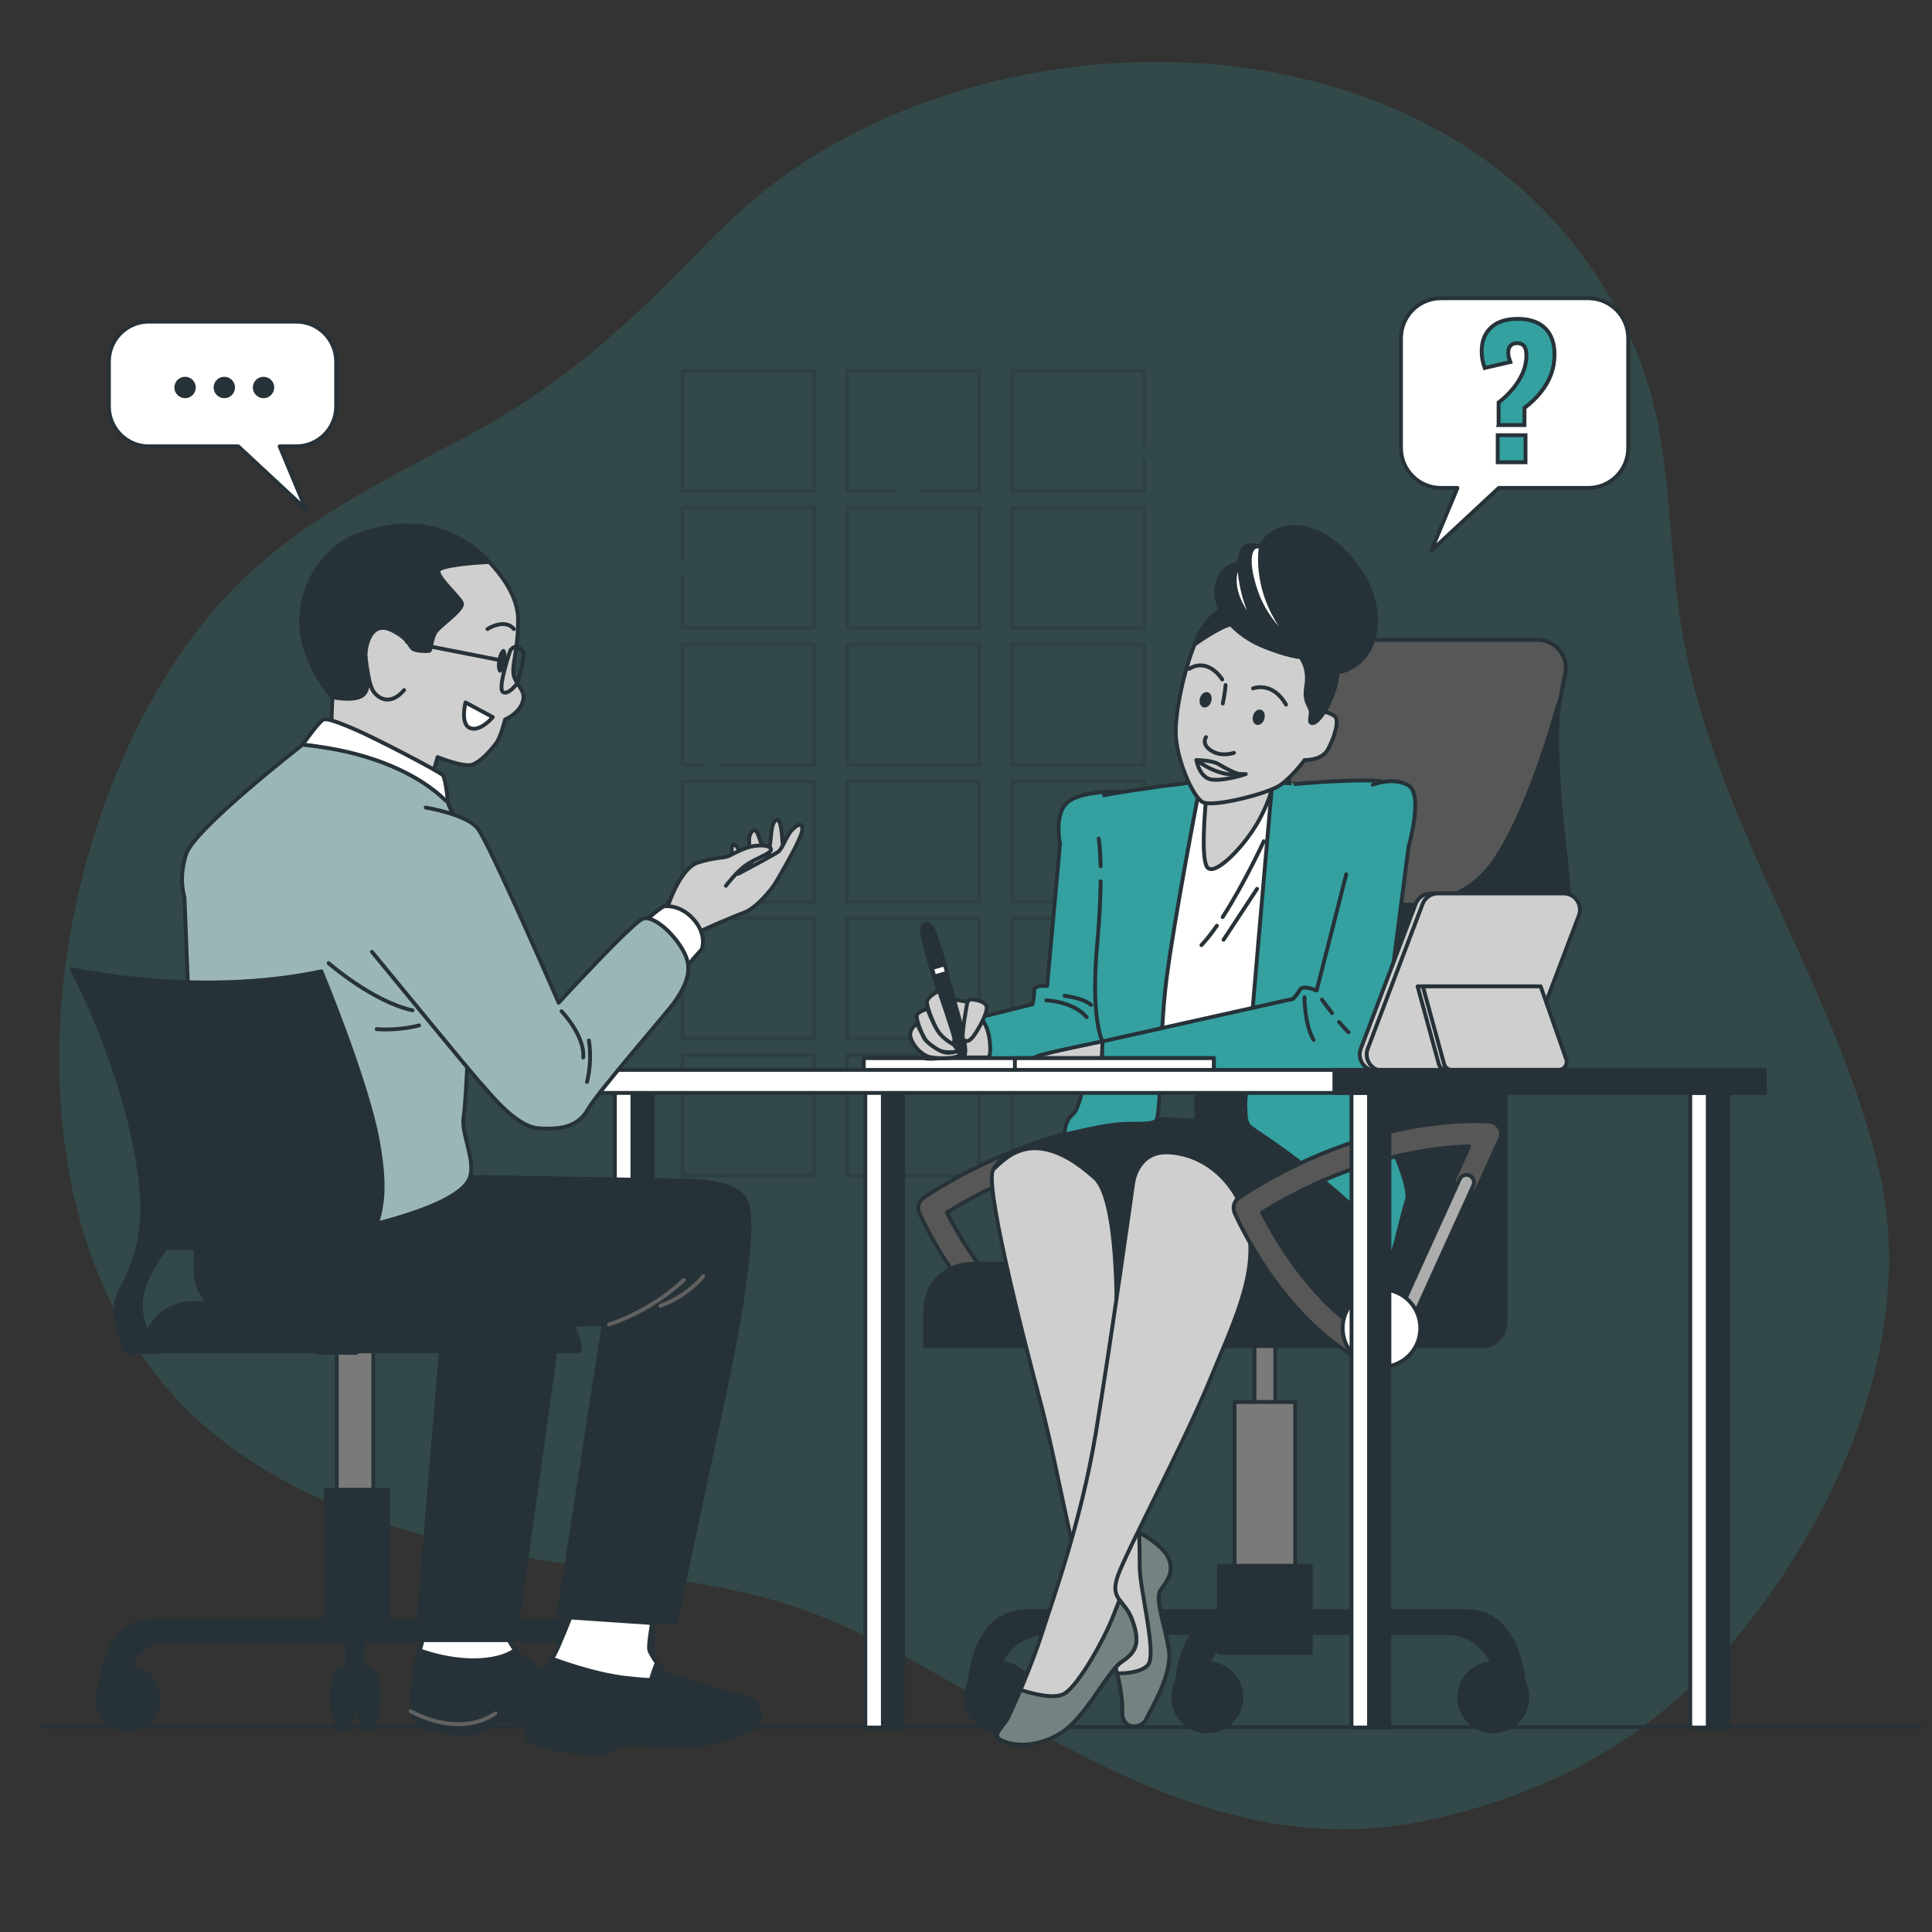 <?xml version="1.0" encoding="utf-8"?>
<!-- Generator: Adobe Illustrator 16.0.0, SVG Export Plug-In . SVG Version: 6.00 Build 0)  -->
<!DOCTYPE svg PUBLIC "-//W3C//DTD SVG 1.1//EN" "http://www.w3.org/Graphics/SVG/1.1/DTD/svg11.dtd">
<svg version="1.1" id="Layer_1" xmlns="http://www.w3.org/2000/svg" xmlns:xlink="http://www.w3.org/1999/xlink" x="0px" y="0px"
	 width="500px" height="500px" viewBox="0 0 500 500" enable-background="new 0 0 500 500" xml:space="preserve">
<rect x="0" y="0" width="500" height="500" fill="#333333" stroke="none"/>
<g id="Background_Simple" opacity="0.2">
	<g>
		<path fill="#34A0A0" d="M179.881,66.091c5.086-5.257,10.296-10.364,15.873-15.015C260.109-2.59,387.958,0.926,424.118,92.608
			c8.618,21.851,7.203,44.085,10.569,66.847c7.655,51.77,38.99,92.156,51.252,141.917c9.504,38.573-5.379,78.468-26.448,109.113
			c-22.896,33.301-51.193,52.218-89.83,60.558c-43.314,9.35-80.578-10.629-117.785-32.319
			c-16.733-9.755-33.996-19.773-52.584-24.857c-23.271-6.365-47.777-7.589-71.352-12.297c-24.517-4.896-49.133-12.69-69.531-28.058
			C-6.914,324.305,9.421,207.417,58.416,154.44c17.343-18.752,40.463-29.785,62.383-41.521
			C144.46,100.25,161.063,85.54,179.881,66.091z"/>
	</g>
</g>
<g id="Floor">
	
		<line fill="none" stroke="#263238" stroke-linecap="round" stroke-linejoin="round" stroke-miterlimit="10" x1="10.697" y1="446.954" x2="497.348" y2="446.954"/>
</g>
<g id="Window">
	<g opacity="0.4">
		<g>
			<polyline fill="none" stroke="#263238" stroke-linecap="round" stroke-linejoin="round" stroke-miterlimit="10" points="
				296.104,115.116 296.104,95.925 261.982,95.925 261.982,127.035 296.104,127.035 296.104,119.205 			"/>
			
				<rect x="261.982" y="131.367" fill="none" stroke="#263238" stroke-linecap="round" stroke-linejoin="round" stroke-miterlimit="10" width="34.121" height="31.11"/>
			
				<rect x="261.982" y="166.809" fill="none" stroke="#263238" stroke-linecap="round" stroke-linejoin="round" stroke-miterlimit="10" width="34.121" height="31.11"/>
			
				<rect x="261.982" y="202.25" fill="none" stroke="#263238" stroke-linecap="round" stroke-linejoin="round" stroke-miterlimit="10" width="34.121" height="31.11"/>
			
				<rect x="261.982" y="237.692" fill="none" stroke="#263238" stroke-linecap="round" stroke-linejoin="round" stroke-miterlimit="10" width="34.121" height="31.109"/>
			
				<rect x="261.982" y="273.134" fill="none" stroke="#263238" stroke-linecap="round" stroke-linejoin="round" stroke-miterlimit="10" width="34.121" height="31.109"/>
		</g>
		<g>
			<polyline fill="none" stroke="#263238" stroke-linecap="round" stroke-linejoin="round" stroke-miterlimit="10" points="
				238.637,127.035 253.409,127.035 253.409,95.925 219.289,95.925 219.289,127.035 231.689,127.035 			"/>
			
				<rect x="219.289" y="131.367" fill="none" stroke="#263238" stroke-linecap="round" stroke-linejoin="round" stroke-miterlimit="10" width="34.12" height="31.11"/>
			
				<rect x="219.289" y="166.809" fill="none" stroke="#263238" stroke-linecap="round" stroke-linejoin="round" stroke-miterlimit="10" width="34.12" height="31.11"/>
			
				<rect x="219.289" y="202.25" fill="none" stroke="#263238" stroke-linecap="round" stroke-linejoin="round" stroke-miterlimit="10" width="34.12" height="31.11"/>
			
				<rect x="219.289" y="237.692" fill="none" stroke="#263238" stroke-linecap="round" stroke-linejoin="round" stroke-miterlimit="10" width="34.12" height="31.109"/>
			
				<rect x="219.289" y="273.134" fill="none" stroke="#263238" stroke-linecap="round" stroke-linejoin="round" stroke-miterlimit="10" width="34.12" height="31.109"/>
		</g>
		<g>
			
				<rect x="176.595" y="95.925" fill="none" stroke="#263238" stroke-linecap="round" stroke-linejoin="round" stroke-miterlimit="10" width="34.12" height="31.11"/>
			<polyline fill="none" stroke="#263238" stroke-linecap="round" stroke-linejoin="round" stroke-miterlimit="10" points="
				176.595,149.056 176.595,162.477 210.715,162.477 210.715,131.367 176.595,131.367 176.595,144.558 			"/>
			<polyline fill="none" stroke="#263238" stroke-linecap="round" stroke-linejoin="round" stroke-miterlimit="10" points="
				186.533,197.918 210.715,197.918 210.715,166.809 176.595,166.809 176.595,197.918 181.67,197.918 			"/>
			
				<rect x="176.595" y="202.25" fill="none" stroke="#263238" stroke-linecap="round" stroke-linejoin="round" stroke-miterlimit="10" width="34.12" height="31.11"/>
			
				<rect x="176.595" y="237.692" fill="none" stroke="#263238" stroke-linecap="round" stroke-linejoin="round" stroke-miterlimit="10" width="34.12" height="31.109"/>
			
				<rect x="176.595" y="273.134" fill="none" stroke="#263238" stroke-linecap="round" stroke-linejoin="round" stroke-miterlimit="10" width="34.12" height="31.109"/>
		</g>
	</g>
</g>
<g id="Diplomas">
</g>
<g id="Character_2">
	<g>
		<g>
			<g>
				<g>
					<g>
						<path fill="#575757" stroke="#263238" stroke-linecap="round" stroke-linejoin="round" stroke-miterlimit="10" d="
							M272.502,352.594c-0.512,0-1.029-0.123-1.513-0.378c-21.093-11.182-32.58-37.218-33.057-38.321
							c-0.628-1.444-0.123-3.131,1.195-3.994c33.876-22.168,63.535-19.739,64.788-19.625c1.043,0.097,1.976,0.69,2.501,1.598
							c0.527,0.904,0.583,2.01,0.149,2.964l-5.682,12.497c-0.739,1.626-2.659,2.346-4.284,1.605
							c-1.625-0.738-2.347-2.657-1.606-4.283l3.632-7.988c-9.089,0.266-30.243,2.609-53.569,17.125
							c3.322,6.568,13.473,24.496,28.963,32.706c1.578,0.837,2.181,2.796,1.344,4.374
							C274.782,351.968,273.661,352.592,272.502,352.594z"/>
					</g>
					<g>
						<path fill="#ADADAD" stroke="#263238" stroke-linecap="round" stroke-linejoin="round" stroke-miterlimit="10" d="
							M281.568,343.948c-0.269,0-0.541-0.056-0.803-0.175c-0.977-0.443-1.406-1.594-0.964-2.57l16.37-36.014
							c0.443-0.976,1.594-1.403,2.57-0.963c0.976,0.442,1.406,1.594,0.963,2.569l-16.37,36.015
							C283.011,343.525,282.307,343.948,281.568,343.948z"/>
					</g>
				</g>
				<g>
					<path fill="#263238" stroke="#263238" stroke-linecap="round" stroke-linejoin="round" stroke-miterlimit="10" d="
						M397.945,165.609h-56.772c-3.476,0-6.456,2.458-7.129,5.867c-0.593,3-1.21,7.022-1.509,11.773
						c-1.059,16.805-1.415,40.378-2.205,43.854c-2.45,10.78-19.354,28.42-20.335,39.444c-0.979,11.023,0,81.829,0,81.829h71.995
						c4.214,0,7.629-3.416,7.629-7.629v-66.849c0-4.305,1.02-8.541,2.976-12.373c4.828-9.459,13.798-27.584,13.439-30.993
						c-0.49-4.655-0.735-8.084-0.735-8.084s-3.94-29.785-1.47-41.895c0.505-2.475,0.916-4.565,1.251-6.323
						C405.934,169.753,402.503,165.609,397.945,165.609z"/>
					<path fill="#575757" stroke="#263238" stroke-linecap="round" stroke-linejoin="round" stroke-miterlimit="10" d="
						M332.535,183.249c-0.044,0.696-0.085,1.408-0.125,2.126l0.125,0.079c0,0-2.205,22.54,10.535,37.729
						c12.738,15.189,30.134,12.74,39.934,3.92s18.865-39.444,19.845-43.609c0.11-0.468,0.397-1.151,0.809-1.98
						c0.055-0.328,0.109-0.653,0.173-0.96c0.505-2.475,0.916-4.564,1.251-6.323c0.854-4.478-2.577-8.622-7.135-8.622h-56.772
						c-3.476,0-6.456,2.458-7.129,5.867C333.451,174.476,332.834,178.499,332.535,183.249z"/>
				</g>
				
					<rect x="324.654" y="344.701" fill="#7A7A7A" stroke="#263238" stroke-linecap="round" stroke-linejoin="round" stroke-miterlimit="10" width="5.39" height="22.05"/>
				
					<rect x="319.51" y="362.831" fill="#7A7A7A" stroke="#263238" stroke-linecap="round" stroke-linejoin="round" stroke-miterlimit="10" width="15.681" height="45.813"/>
				<path fill="#263238" stroke="#263238" stroke-linecap="round" stroke-linejoin="round" stroke-miterlimit="10" d="
					M329.858,416.976h49.708c3.924,0,7.695,1.753,10.049,4.893c2.132,2.846,4.15,7.201,4.678,13.728h-7.104
					c0,0,0.006-0.117,0.006-0.332c0.003-7.006-5.759-12.651-12.765-12.651h-44.57L329.858,416.976L329.858,416.976z"/>
				
					<circle fill="#263238" stroke="#263238" stroke-linecap="round" stroke-linejoin="round" stroke-miterlimit="10" cx="386.453" cy="439.271" r="8.82"/>
				
					<rect x="315.467" y="405.216" fill="#263238" stroke="#263238" stroke-linecap="round" stroke-linejoin="round" stroke-miterlimit="10" width="23.766" height="22.54"/>
				
					<circle fill="#263238" stroke="#263238" stroke-linecap="round" stroke-linejoin="round" stroke-miterlimit="10" cx="258.791" cy="439.271" r="8.82"/>
				<path fill="#263238" stroke="#263238" stroke-linecap="round" stroke-linejoin="round" stroke-miterlimit="10" d="
					M315.386,416.976h-49.709c-3.923,0-7.696,1.753-10.048,4.893c-2.132,2.846-4.15,7.201-4.677,13.728h7.104
					c0,0-0.005-0.117-0.006-0.332c-0.003-7.006,5.758-12.651,12.764-12.651h44.571V416.976z"/>
				<path fill="#263238" stroke="#263238" stroke-linecap="round" stroke-linejoin="round" stroke-miterlimit="10" d="
					M327.88,416.976h-8.549c-3.924,0-7.695,1.753-10.049,4.893c-2.131,2.846-4.15,7.201-4.677,13.728h7.104
					c0,0-0.006-0.117-0.006-0.332c-0.004-7.006,5.758-12.651,12.764-12.651h3.411L327.88,416.976L327.88,416.976z"/>
				
					<circle fill="#263238" stroke="#263238" stroke-linecap="round" stroke-linejoin="round" stroke-miterlimit="10" cx="312.446" cy="439.271" r="8.82"/>
				<path fill="#263238" stroke="#263238" stroke-linecap="round" stroke-linejoin="round" stroke-miterlimit="10" d="
					M251.514,327.063h126.029c6.67,0,12.076,5.406,12.076,12.076v3.299c0,3.279-2.659,5.939-5.94,5.939H239.437v-9.238
					C239.437,332.469,244.843,327.063,251.514,327.063z"/>
			</g>
			<g>
				<path fill="#263238" stroke="#263238" stroke-linecap="round" stroke-linejoin="round" stroke-miterlimit="10" d="
					M275.505,293.501c0,0-16.396,3.873-18.325,9.022c-1.933,5.149,34.118,28.539,43.56,30.041h44.419c0,0,11.017-1.049,14.843-7.819
					c3.825-6.771-0.037-9.989-8.405-18.144c-8.369-8.154-21.888-15.451-21.888-15.451l-40.127-2.146L275.505,293.501z"/>
				<g>
					<path fill="#34A0A0" stroke="#263238" stroke-linecap="round" stroke-linejoin="round" stroke-miterlimit="10" d="
						M289.064,204.855c0,0-9.629-0.196-12.969,2.948c-3.341,3.145-1.77,10.611-1.77,10.611l-3.34,36.746
						c0,0-3.342-0.393-3.342,1.179c0,1.572-0.393,3.537-0.393,3.537l-13.361,3.341l0.981,12.184c0,0,29.278-0.59,30.458-0.59
						c1.179,0,2.947-1.965,3.537-3.93c0.589-1.966,5.109-64.453,5.109-64.453"/>
					<path fill="none" stroke="#263238" stroke-linecap="round" stroke-linejoin="round" stroke-miterlimit="10" d="
						M270.789,258.893c0,0,6.878,0.197,10.415,4.323"/>
					<path fill="none" stroke="#263238" stroke-linecap="round" stroke-linejoin="round" stroke-miterlimit="10" d="
						M275.505,257.714c0,0,4.913,0.59,6.877,2.358"/>
				</g>
				<path fill="#CFCFCF" stroke="#263238" stroke-linecap="round" stroke-linejoin="round" stroke-miterlimit="10" d="
					M253.409,263.033c0,0,2.179,1.634,2.724,6.265c0.545,4.63-0.544,4.357-0.544,4.357h-12.854L253.409,263.033z"/>
				<g>
					<path fill="#FFFFFF" stroke="#263238" stroke-linecap="round" stroke-linejoin="round" stroke-miterlimit="10" d="
						M310.413,204.883l-6.763,0.694c0,0-6.243,57.401-5.203,63.817c1.039,6.416-5.723,9.713-3.122,10.752
						c2.601,1.041,33.47,1.734,33.47,1.734s2.602,0.174,1.388-8.324s1.04-33.123,2.081-49.078c1.04-15.954,3.104-19.337,1.04-20.29
						C331.24,203.236,310.413,204.883,310.413,204.883z"/>
					<path fill="none" stroke="#263238" stroke-linecap="round" stroke-linejoin="round" stroke-miterlimit="10" d="
						M314.924,239.575c-1.34,1.927-2.689,3.659-3.99,5.021"/>
					<path fill="none" stroke="#263238" stroke-linecap="round" stroke-linejoin="round" stroke-miterlimit="10" d="
						M327.063,217.716c0,0-5.039,10.968-10.644,19.628"/>
					
						<line fill="none" stroke="#263238" stroke-linecap="round" stroke-linejoin="round" stroke-miterlimit="10" x1="325.327" y1="230.029" x2="316.656" y2="243.208"/>
				</g>
				<path fill="#34A0A0" stroke="#263238" stroke-linecap="round" stroke-linejoin="round" stroke-miterlimit="10" d="
					M284.85,228.08c-0.047,4.108-0.283,9.472-0.895,16.272c-1.768,19.65,1.375,25.152,1.375,25.152l-3.537,3.537
					c0,0-1.77,13.338-4.126,15.303c-2.358,1.965-2.162,5.307-2.162,5.307s8.056-1.965,12.576-2.555
					c4.521-0.591,9.433,0.195,11.004-0.982c1.572-1.18,0.786-20.608,2.751-36.328c1.965-15.72,8.646-50.108,8.646-50.108
					s-0.591-1.572-2.556-1.179s-7.467,0.982-7.467,0.982s-13.755,1.965-14.737,2.358"/>
				<path fill="#92E3A9" stroke="#263238" stroke-linecap="round" stroke-linejoin="round" stroke-miterlimit="10" d="
					M284.348,217.038c0,0,0.389,2.166,0.487,7.147"/>
				<path fill="#CFCFCF" stroke="#263238" stroke-linecap="round" stroke-linejoin="round" stroke-miterlimit="10" d="
					M312.252,205.556c0,0-0.042,0.385-0.104,1.046c-0.348,3.613-1.344,15.47,0.25,17.798c1.885,2.754,10.146-5.798,13.771-12.756
					s3.334-10.147,3.334-10.147L312.252,205.556z"/>
				<path fill="#34A0A0" stroke="#263238" stroke-linecap="round" stroke-linejoin="round" stroke-miterlimit="10" d="
					M329.15,203.873c0,0-7.074,79.941-6.878,82.299c0.195,2.357-0.196,4.323,1.571,5.698c1.77,1.376,10.809,6.878,22.4,16.899
					c11.594,10.021,13.362,14.797,13.756,15.976c0.393,1.179,3.144-11.618,4.126-14.173s-3.341-14.737-9.825-23.973
					c-6.483-9.236-8.646-11.986-8.646-11.986s16.31-70.741,12.969-72.116s-23.384,0.393-23.384,0.393
					S329.739,201.908,329.15,203.873z"/>
				<g>
					<path fill="#CFCFCF" stroke="#263238" stroke-linecap="round" stroke-linejoin="round" stroke-miterlimit="10" d="
						M285.33,269.504c0,0-14.541,2.947-16.506,3.732c-1.965,0.787-6.484,2.556-6.484,2.556l22.794,0.394L285.33,269.504z"/>
					<path fill="#34A0A0" stroke="#263238" stroke-linecap="round" stroke-linejoin="round" stroke-miterlimit="10" d="
						M348.407,226.274l-7.664,30.064c0,0-3.537-1.57-4.322-0.195c-0.786,1.375-1.769,2.357-1.769,2.357l-49.322,11.004l-0.196,6.682
						c0,0,61.31,1.965,65.042,1.571c3.733-0.393,5.896-1.375,6.682-2.751c0.785-1.375,7.664-55.806,7.664-55.806
						s3.93-13.559,0-15.917c-3.932-2.358-9.236-0.196-9.236-0.196"/>
					<path fill="none" stroke="#263238" stroke-linecap="round" stroke-linejoin="round" stroke-miterlimit="10" d="
						M346.559,264.475c0.887,1.067,1.753,2.045,2.438,2.672"/>
					<path fill="none" stroke="#263238" stroke-linecap="round" stroke-linejoin="round" stroke-miterlimit="10" d="
						M342.119,258.696c0,0,1.163,1.618,2.617,3.495"/>
					<path fill="none" stroke="#263238" stroke-linecap="round" stroke-linejoin="round" stroke-miterlimit="10" d="M337.6,258.105
						c0,0,0,7.074,2.357,11.006"/>
				</g>
				<g>
					
						<rect x="223.548" y="273.841" fill="#FFFFFF" stroke="#263238" stroke-linecap="round" stroke-linejoin="round" stroke-miterlimit="10" width="90.587" height="3.146"/>
					
						<rect x="262.652" y="273.841" fill="#FFFFFF" stroke="#263238" stroke-linecap="round" stroke-linejoin="round" stroke-miterlimit="10" width="51.482" height="3.146"/>
				</g>
				<polygon fill="#CFCFCF" stroke="#263238" stroke-linecap="round" stroke-linejoin="round" stroke-miterlimit="10" points="
					250.369,259.275 245.97,258.499 249.334,269.109 252.182,260.828 				"/>
				<g>
					<path fill="#263238" stroke="#263238" stroke-linecap="round" stroke-linejoin="round" stroke-miterlimit="10" d="
						M241.633,240.841c-1.187-2.762-3.443-2.1-2.95,0.865c0.493,2.965,2.692,10.144,2.692,10.144l1.735-0.51l1.735-0.509
						C244.846,250.831,242.82,243.603,241.633,240.841z"/>
					<path fill="#263238" stroke="#263238" stroke-linecap="round" stroke-linejoin="round" stroke-miterlimit="10" d="
						M247.442,260.646c4.708,16.055,1.758,16.92-2.951,0.865c-0.846-2.885-3.212-9.988-3.212-9.988l1.736-0.51l1.735-0.509
						C244.75,250.505,246.596,257.764,247.442,260.646z"/>
					
						<rect x="241.415" y="250.242" transform="matrix(-0.96 0.281 -0.281 -0.96 547.193 424.142)" fill="#FFFFFF" stroke="#263238" stroke-linecap="round" stroke-linejoin="round" stroke-miterlimit="10" width="3.436" height="2.262"/>
				</g>
				<path fill="#CFCFCF" stroke="#263238" stroke-linecap="round" stroke-linejoin="round" stroke-miterlimit="10" d="
					M242.994,256.43c0,0-2.976,1.424-3.105,2.846c-0.129,1.425,2.717,8.671,4.529,9.965s2.588,0.775,2.588-0.26
					S242.994,256.43,242.994,256.43z"/>
				<path fill="#FFFFFF" stroke="#263238" stroke-linecap="round" stroke-linejoin="round" stroke-miterlimit="10" d="
					M238.685,270.803c0,0,0.229,2.176,0.343,2.862c0.115,0.687,5.267,0.114,5.267,0.114L238.685,270.803z"/>
				<path fill="#CFCFCF" stroke="#263238" stroke-linecap="round" stroke-linejoin="round" stroke-miterlimit="10" d="
					M240.018,261.087c0,0-2.329,0.647-2.717,1.554c-0.389,0.905,1.423,6.211,3.493,8.151c2.07,1.94,7.246,1.683,7.117,1.164
					s-1.165-1.683-1.165-1.683s-2.717-1.293-4.141-3.623C241.181,264.322,240.018,261.087,240.018,261.087z"/>
				<path fill="#CFCFCF" stroke="#263238" stroke-linecap="round" stroke-linejoin="round" stroke-miterlimit="10" d="
					M237.301,264.969c0,0-2.07,1.165-1.682,3.235c0.388,2.069,2.458,4.399,4.399,5.175s6.858,0.52,7.764,0
					c0.906-0.518,0.129-1.423,0.129-1.423s-2.2,1.035-4.27,0.13c-2.07-0.906-4.27-2.847-4.528-3.494
					C238.854,267.945,237.301,264.969,237.301,264.969z"/>
				<path fill="#CFCFCF" stroke="#263238" stroke-linecap="round" stroke-linejoin="round" stroke-miterlimit="10" d="
					M250.369,259.275c0,0-1.812,9.445-1.035,9.834c0.776,0.389,1.294,0.646,2.458-0.776s4.14-6.599,3.493-8.022
					c-0.646-1.422-3.623-1.682-4.012-1.682C250.886,258.629,250.369,259.275,250.369,259.275z"/>
				<g>
					<path fill="#CFCFCF" stroke="#263238" stroke-linecap="round" stroke-linejoin="round" stroke-miterlimit="10" d="
						M288.938,340.721c0,0,0.658-30.188-5.58-35.836c-15.879-14.377-23.389-4.721-26.178-2.359
						c-2.791,2.361,6.866,40.771,12.016,60.082c5.15,19.313,10.527,53.024,14.818,58.604s6.652,16.737,6.438,21.673
						c-0.214,4.937,4.937,4.722,6.223,1.933c1.287-2.79,6.866-11.588,5.793-18.025c-1.073-6.437-3.647-13.089-2.146-15.235
						c1.502-2.146,3.648-4.506,2.146-8.153c-1.502-3.647-7.938-7.081-9.013-7.295c-1.073-0.216-2.436-4.421-3.016-13.327
						C289.152,363.036,288.938,340.721,288.938,340.721z"/>
					<path fill="#748281" stroke="#263238" stroke-linecap="round" stroke-linejoin="round" stroke-miterlimit="10" d="
						M302.468,403.4c-1.175-2.854-5.364-5.57-7.649-6.724c0.063,2.104,0.14,5.404,0.14,8.869c0,5.794,4.506,22.531,2.146,25.32
						c-1.646,1.944-5.684,2.221-7.981,2.209c0.961,3.825,1.431,7.498,1.331,9.808c-0.214,4.937,4.936,4.722,6.223,1.933
						c1.287-2.79,6.866-11.589,5.793-18.025c-1.072-6.437-3.648-13.089-2.146-15.235C301.825,409.409,303.971,407.049,302.468,403.4
						z"/>
				</g>
				<g>
					<path fill="#CFCFCF" stroke="#263238" stroke-linecap="round" stroke-linejoin="round" stroke-miterlimit="10" d="
						M293.229,306.387c0,0-5.793,41.414-9.655,64.59c-3.863,23.174-11.278,43.399-13.853,51.554
						c-2.576,8.153-7.726,19.957-9.013,22.316c-1.288,2.36-4.292,4.291-1.502,5.579c2.79,1.287,8.369,2.146,15.021-1.717
						c6.652-3.862,12.231-16.094,16.094-18.669c3.863-2.575,4.722-4.937,2.791-10.515c-1.932-5.579-6.008-5.364-3.862-11.588
						s17.223-34.617,23.66-50.281s12.938-28.523,9.934-40.756c-3.004-12.23-12.017-18.238-20.385-18.668
						C294.087,297.805,293.229,306.387,293.229,306.387z"/>
					<path fill="#748281" stroke="#263238" stroke-linecap="round" stroke-linejoin="round" stroke-miterlimit="10" d="
						M289.721,414.07c-0.449,1.106-0.965,2.418-1.547,3.953c-2.359,6.223-9.227,18.453-12.875,20.386
						c-2.627,1.391-8.246-0.109-11.191-1.061c-1.517,3.584-2.834,6.457-3.399,7.497c-1.288,2.36-4.292,4.291-1.502,5.579
						c2.79,1.287,8.369,2.146,15.021-1.717c6.652-3.863,12.231-16.094,16.094-18.669c3.863-2.575,4.722-4.937,2.791-10.515
						C292.166,416.8,290.713,415.457,289.721,414.07z"/>
				</g>
				<g>
					<path fill="#CFCFCF" stroke="#263238" stroke-linecap="round" stroke-linejoin="round" stroke-miterlimit="10" d="
						M317.905,156.994c0,0-4.93,1.305-7.974,7.973s-5.654,17.831-5.654,24.499s4.35,16.67,6.959,18.12
						c2.608,1.45,16.814-2.174,20.004-4.349c3.188-2.175,6.379-6.523,6.379-6.523s4.349,0.145,5.943-2.609s3.334-7.828,1.738-8.842
						c-1.595-1.015-2.608-1.015-2.608-1.015s4.204-6.233,3.479-13.771s-11.887-13.481-18.12-14.351
						C321.818,155.256,317.905,156.994,317.905,156.994z"/>
					<path fill="#263238" stroke="#263238" stroke-linecap="round" stroke-linejoin="round" stroke-miterlimit="10" d="
						M346.173,170.476c-0.726-7.538-11.887-13.481-18.12-14.351c-6.232-0.87-10.146,0.87-10.146,0.87s-4.93,1.305-7.974,7.973
						c-0.225,0.492-0.445,1.015-0.665,1.552l0.229,0.043c0,0,6.669-4.784,9.567-5.074c2.898-0.29,8.843,1.595,13.917,5.074
						c5.072,3.479,5.652,7.538,5.072,11.017s0.436,4.494,1.016,5.943c0.58,1.449-0.726,3.624,0.58,3.624
						c1.305,0,3.044-2.899,3.044-2.899S346.897,178.014,346.173,170.476z"/>
					<g>
						<path fill="#263238" stroke="#263238" stroke-linecap="round" stroke-linejoin="round" stroke-miterlimit="10" d="
							M320.659,145.832c0,0-4.783,0.145-5.798,5.943c-1.016,5.799,4.349,12.467,12.466,15.656
							c8.118,3.189,10.293,2.609,10.293,2.609s4.783,6.958,12.321,2.609c7.537-4.349,8.117-15.946,2.028-24.933
							c-6.088-8.988-14.061-12.612-19.568-11.017c-5.509,1.595-6.089,4.929-6.089,4.929s-2.609-1.16-4.06-0.145
							S320.659,145.832,320.659,145.832z"/>
						<path fill="#FFFFFF" stroke="#263238" stroke-linecap="round" stroke-linejoin="round" stroke-miterlimit="10" d="
							M326.313,141.628c0,0-2.464,12.756,8.698,24.788c0,0-6.958-4.494-10.003-13.481
							C321.964,143.948,323.849,140.469,326.313,141.628z"/>
						<path fill="#FFFFFF" stroke="#263238" stroke-linecap="round" stroke-linejoin="round" stroke-miterlimit="10" d="
							M320.659,145.832c0,0,0.29,11.452,6.089,17.975C326.748,163.807,316.166,153.95,320.659,145.832z"/>
					</g>
					<path fill="none" stroke="#263238" stroke-linecap="round" stroke-linejoin="round" stroke-miterlimit="10" d="M312.106,190.77
						c0,0-1.016,1.45,0.579,2.899c1.596,1.45,3.914,2.03,6.668,1.16"/>
					<g>
						<path fill="none" stroke="#263238" stroke-linecap="round" stroke-linejoin="round" stroke-miterlimit="10" d="
							M309.643,196.713c0,0,3.914,0,5.653,1.015s4.494,2.609,5.799,2.609c1.306,0,1.306,0,1.306,0s-5.074,1.74-8.554,1.45
							S309.643,196.713,309.643,196.713z"/>
						<path fill="none" stroke="#263238" stroke-linecap="round" stroke-linejoin="round" stroke-miterlimit="10" d="
							M309.643,196.713c0,0,5.799,4.639,11.452,3.624"/>
					</g>
					
						<ellipse transform="matrix(0.279 -0.96 0.96 0.279 56.731 446.647)" fill="#263238" cx="325.82" cy="185.542" rx="2.03" ry="1.521"/>
					
						<ellipse transform="matrix(0.279 -0.96 0.96 0.279 51.117 430.213)" fill="#263238" cx="312.108" cy="181.06" rx="2.029" ry="1.522"/>
					<path fill="none" stroke="#263238" stroke-linecap="round" stroke-linejoin="round" stroke-miterlimit="10" d="
						M324.283,178.158c0,0,4.929-2.029,8.553,4.204"/>
					<path fill="none" stroke="#263238" stroke-linecap="round" stroke-linejoin="round" stroke-miterlimit="10" d="
						M316.311,175.839c0,0-3.479-5.798-8.553-2.754"/>
					<path fill="none" stroke="#263238" stroke-linecap="round" stroke-linejoin="round" stroke-miterlimit="10" d="
						M317.181,177.289c0,0-0.146,2.029-0.726,4.784"/>
				</g>
			</g>
		</g>
		<g>
			<g>
				<path fill="#575757" stroke="#263238" stroke-linecap="round" stroke-linejoin="round" stroke-miterlimit="10" d="
					M354.092,352.594c-0.512,0-1.028-0.123-1.513-0.378c-21.093-11.182-32.579-37.218-33.057-38.321
					c-0.629-1.444-0.123-3.131,1.194-3.994c33.876-22.168,63.535-19.739,64.787-19.625c1.043,0.097,1.977,0.69,2.501,1.598
					c0.527,0.904,0.583,2.01,0.149,2.964l-5.682,12.497c-0.738,1.626-2.658,2.346-4.283,1.605c-1.626-0.738-2.348-2.657-1.607-4.283
					l3.632-7.988c-9.089,0.266-30.242,2.609-53.567,17.125c3.321,6.568,13.474,24.496,28.964,32.706
					c1.578,0.837,2.18,2.796,1.343,4.374C356.372,351.968,355.251,352.592,354.092,352.594z"/>
			</g>
			<g>
				<path fill="#ADADAD" stroke="#263238" stroke-linecap="round" stroke-linejoin="round" stroke-miterlimit="10" d="
					M363.158,343.948c-0.269,0-0.541-0.056-0.803-0.175c-0.977-0.443-1.406-1.594-0.964-2.57l16.37-36.014
					c0.443-0.976,1.593-1.403,2.57-0.963c0.976,0.442,1.406,1.594,0.963,2.569l-16.369,36.015
					C364.602,343.525,363.896,343.948,363.158,343.948z"/>
				
					<circle fill="#FFFFFF" stroke="#263238" stroke-linecap="round" stroke-linejoin="round" stroke-miterlimit="10" cx="357.524" cy="343.722" r="10.045"/>
			</g>
		</g>
	</g>
</g>
<g id="Speech_Bubble_2">
	<g>
		<path fill="#FFFFFF" stroke="#263238" stroke-linecap="round" stroke-linejoin="round" stroke-miterlimit="10" d="M411.047,77.184
			h-38.141c-5.708,0-10.336,4.628-10.336,10.336v28.419c0,5.708,4.628,10.336,10.336,10.336h4.283l-6.791,16.267l17.492-16.267
			h23.155c5.708,0,10.336-4.627,10.336-10.336V87.52C421.383,81.812,416.755,77.184,411.047,77.184z"/>
		<g>
			<path fill="#34A0A0" stroke="#263238" stroke-miterlimit="10" d="M387.838,110.009v-5.833c1.356-1.054,2.577-2.23,3.663-3.526
				c1.084-1.295,1.943-2.675,2.577-4.137c0.632-1.462,0.949-2.977,0.949-4.544c0-1.115-0.203-1.921-0.61-2.418
				c-0.407-0.498-1.003-0.746-1.786-0.746c-0.724,0-1.289,0.211-1.695,0.633c-0.406,0.423-0.609,1.011-0.609,1.764
				c0,0.482,0.053,0.912,0.158,1.289c0.104,0.377,0.231,0.776,0.384,1.198l-6.646,1.538c-0.24-0.724-0.43-1.424-0.563-2.103
				c-0.136-0.678-0.204-1.394-0.204-2.147c0-2.652,0.807-4.725,2.419-6.217c1.612-1.492,3.926-2.238,6.94-2.238
				c3.044,0,5.388,0.799,7.029,2.396c1.643,1.597,2.464,3.873,2.464,6.827c0,1.809-0.301,3.527-0.902,5.155
				c-0.604,1.627-1.485,3.165-2.646,4.611c-1.161,1.447-2.568,2.803-4.228,4.069v4.431h-6.692V110.009z M387.611,119.64v-7.008
				h7.188v7.008H387.611z"/>
		</g>
	</g>
</g>
<g id="Speech_Bubble_1">
	<g>
		<path fill="#FFFFFF" stroke="#263238" stroke-linecap="round" stroke-linejoin="round" stroke-miterlimit="10" d="M38.518,83.227
			h38.14c5.708,0,10.336,4.627,10.336,10.336v11.619c0,5.708-4.627,10.336-10.336,10.336h-4.283l6.791,16.267l-17.493-16.267H38.518
			c-5.708,0-10.336-4.627-10.336-10.336V93.563C28.182,87.854,32.81,83.227,38.518,83.227z"/>
		<g>
			<circle fill="#263238" cx="47.898" cy="100.281" r="2.769"/>
			<circle fill="#263238" cx="58.051" cy="100.281" r="2.769"/>
			<circle fill="#263238" cx="68.203" cy="100.281" r="2.769"/>
		</g>
	</g>
</g>
<g id="Device">
	<g>
		<g>
			<path fill="#CFCFCF" stroke="#263238" stroke-linecap="round" stroke-linejoin="round" stroke-miterlimit="10" d="
				M402.87,231.218H370.31c-1.749,0-3.315,1.083-3.937,2.719l-14.202,37.468c-1.044,2.755,0.991,5.702,3.938,5.702h32.561
				c1.75,0,3.317-1.082,3.938-2.719l14.2-37.468C407.852,234.167,405.816,231.218,402.87,231.218z"/>
			<path fill="#CFCFCF" stroke="#263238" stroke-linecap="round" stroke-linejoin="round" stroke-miterlimit="10" d="
				M404.672,231.218h-32.561c-1.749,0-3.316,1.083-3.938,2.719l-14.202,37.468c-1.044,2.755,0.991,5.702,3.938,5.702h32.561
				c1.75,0,3.317-1.082,3.938-2.719l14.201-37.468C409.654,234.167,407.618,231.218,404.672,231.218z"/>
		</g>
		<path fill="#CFCFCF" stroke="#263238" stroke-linecap="round" stroke-linejoin="round" stroke-miterlimit="10" d="
			M403.962,274.121l-6.617-18.852h-30.479l5.491,20.09c0.246,0.904,1.068,1.531,2.007,1.531H402
			C403.433,276.891,404.438,275.475,403.962,274.121z"/>
		<path fill="#CFCFCF" stroke="#263238" stroke-linecap="round" stroke-linejoin="round" stroke-miterlimit="10" d="
			M405.336,274.121l-6.617-18.852h-30.479l5.491,20.09c0.246,0.904,1.067,1.531,2.007,1.531h27.636
			C404.807,276.891,405.811,275.475,405.336,274.121z"/>
	</g>
</g>
<g id="Table_00000080171246580447821940000010458523670126591108_">
	<g>
		<g>
			
				<rect x="223.948" y="282.203" fill="#FFFFFF" stroke="#263238" stroke-linecap="round" stroke-linejoin="round" stroke-miterlimit="10" width="8.669" height="164.89"/>
			
				<rect x="228.483" y="282.203" fill="#263238" stroke="#263238" stroke-linecap="round" stroke-linejoin="round" stroke-miterlimit="10" width="5.268" height="164.89"/>
		</g>
		<g>
			<g>
				
					<rect x="349.771" y="282.203" fill="#FFFFFF" stroke="#263238" stroke-linecap="round" stroke-linejoin="round" stroke-miterlimit="10" width="8.669" height="164.89"/>
				
					<rect x="354.307" y="282.203" fill="#263238" stroke="#263238" stroke-linecap="round" stroke-linejoin="round" stroke-miterlimit="10" width="5.269" height="164.89"/>
			</g>
			<g>
				
					<rect x="437.432" y="282.203" fill="#FFFFFF" stroke="#263238" stroke-linecap="round" stroke-linejoin="round" stroke-miterlimit="10" width="8.67" height="164.89"/>
				
					<rect x="441.967" y="282.203" fill="#263238" stroke="#263238" stroke-linecap="round" stroke-linejoin="round" stroke-miterlimit="10" width="5.27" height="164.89"/>
			</g>
			<g>
				
					<rect x="159.131" y="282.203" fill="#FFFFFF" stroke="#263238" stroke-linecap="round" stroke-linejoin="round" stroke-miterlimit="10" width="8.669" height="164.89"/>
				
					<rect x="163.667" y="282.203" fill="#263238" stroke="#263238" stroke-linecap="round" stroke-linejoin="round" stroke-miterlimit="10" width="5.268" height="164.89"/>
			</g>
			
				<rect x="147.518" y="276.893" fill="#FFFFFF" stroke="#263238" stroke-linecap="round" stroke-linejoin="round" stroke-miterlimit="10" width="309.206" height="5.957"/>
			
				<rect x="345.341" y="276.893" fill="#263238" stroke="#263238" stroke-linecap="round" stroke-linejoin="round" stroke-miterlimit="10" width="111.383" height="5.957"/>
		</g>
	</g>
</g>
<g id="Plant">
</g>
<g id="Character_1">
	<g>
		<g>
			<g>
				<path fill="#FFFFFF" stroke="#263238" stroke-linecap="round" stroke-linejoin="round" stroke-miterlimit="10" d="
					M110.001,419.419c0,0-0.099,3.347-0.984,6.397c-0.886,3.052-1.477,4.135-1.968,8.465c-0.492,4.331-0.886,9.351,0.59,11.221
					s9.646,3.445,14.272,3.052c4.626-0.393,6.103-2.953,6.693-3.149s3.937,0.395,5.413,0.196c1.477-0.196,9.941-2.559,11.812-3.739
					c1.87-1.182,0.984-3.643,0.197-4.43s-7.382-6.2-10.63-8.465c-3.249-2.265-4.528-6.397-4.528-6.397l-0.197-1.478L110.001,419.419
					z"/>
				<path fill="#263238" stroke="#263238" stroke-linecap="round" stroke-linejoin="round" stroke-miterlimit="10" d="
					M135.396,428.967c-0.822-0.573-1.518-1.267-2.098-1.98c-1.324,1.02-4.222,2.468-9.615,2.67
					c-7.835,0.294-14.982-2.528-15.053-2.558c-0.677,2.176-1.165,3.519-1.582,7.184c-0.492,4.331-0.886,9.351,0.591,11.221
					s9.646,3.445,14.272,3.052c4.626-0.393,6.103-2.953,6.693-3.149s3.937,0.395,5.413,0.196c1.477-0.196,9.941-2.559,11.812-3.739
					c1.87-1.182,0.984-3.643,0.197-4.43C145.238,436.644,138.644,431.23,135.396,428.967z"/>
				<path fill="none" stroke="#616161" stroke-linecap="round" stroke-linejoin="round" stroke-miterlimit="10" d="M106.261,442.845
					c0,0,12.008,7.187,21.949,0.591"/>
			</g>
			<path fill="#263238" stroke="#263238" stroke-linecap="round" stroke-linejoin="round" stroke-miterlimit="10" d="
				M114.945,339.635l-6.607,79.242c0,0,3.799,4.625,11.562,4.79c7.763,0.165,13.874-2.478,13.874-2.478l11.562-82.877
				L114.945,339.635z"/>
		</g>
		<g>
			<path fill="#CFCFCF" stroke="#263238" stroke-linecap="round" stroke-linejoin="round" stroke-miterlimit="10" d="
				M126.465,145.311c0,0,7.447,7.144,7.599,14.591c0.152,7.447-1.368,11.095-1.216,14.135c0.152,3.04,3.496,4.408,2.432,7.6
				c-1.064,3.192-4.56,4.56-4.56,4.56s-1.064,4.408-2.28,6.08c-1.216,1.672-3.952,4.864-6.231,5.624
				c-2.28,0.76-8.967-1.976-8.967-1.976l-1.368,4.863l-26.142-12.919l0.304-7.447c0,0-8.055-8.967-8.055-19.455
				c0-10.488,6.383-18.999,13.679-22.039C98.955,135.888,114.153,132.24,126.465,145.311z"/>
			<path fill="#263238" stroke="#263238" stroke-linecap="round" stroke-linejoin="round" stroke-miterlimit="10" d="
				M126.619,145.464c-0.09-0.09-0.154-0.153-0.154-0.153c-12.312-13.071-27.51-9.423-34.806-6.384
				c-7.295,3.04-13.679,11.551-13.679,22.039c0,10.488,8.055,19.455,8.055,19.455s4.711,1.064,7.295-0.152
				c2.584-1.216,1.976-5.168,1.368-8.512c-0.608-3.344,0.76-11.551,6.688-8.663c4.136,2.015,4.56,3.952,5.32,4.711
				c0.76,0.76,3.952,0.76,4.408,0.608c0.456-0.152,0.456-2.432,1.368-4.408c0.912-1.976,7.904-6.231,6.992-8.055
				c-0.912-1.824-6.688-6.839-5.928-8.359C114.176,146.329,122.762,145.592,126.619,145.464z"/>
			<path fill="none" stroke="#263238" stroke-linecap="round" stroke-linejoin="round" stroke-miterlimit="10" d="M94.395,168.109
				c0,0,0.76,8.511,2.128,10.639s4.56,3.952,8.055-0.152"/>
			<path fill="none" stroke="#263238" stroke-linecap="round" stroke-linejoin="round" stroke-miterlimit="10" d="M126.161,162.79
				c0,0,4.408-2.888,6.839,0"/>
			<path fill="#FFFFFF" stroke="#263238" stroke-linecap="round" stroke-linejoin="round" stroke-miterlimit="10" d="
				M127.528,185.592l-7.057-3.804c0,0-1.453,5.706,1.246,6.657C124.415,189.396,127.528,185.592,127.528,185.592z"/>
			
				<ellipse transform="matrix(0.171 -0.985 0.985 0.171 -60.766 269.727)" fill="#263238" cx="129.885" cy="170.97" rx="3.116" ry="1.14"/>
			
				<line fill="none" stroke="#263238" stroke-linecap="round" stroke-linejoin="round" stroke-miterlimit="10" x1="105.338" y1="166.133" x2="131.008" y2="171.162"/>
			<path fill="none" stroke="#263238" stroke-linecap="round" stroke-linejoin="round" stroke-miterlimit="10" d="M132.088,168.261
				c0,0-3.344,9.728-1.976,10.792c1.368,1.063,3.8-2.28,3.8-2.28s2.128-7.447,1.52-8.055
				C134.824,168.11,133.76,166.285,132.088,168.261z"/>
		</g>
		<path fill="#FFFFFF" stroke="#263238" stroke-linecap="round" stroke-linejoin="round" stroke-miterlimit="10" d="M115.978,207.93
			c0,0-0.608-6.383-1.368-7.295c-0.76-0.912-17.935-9.879-23.406-12.159c-5.471-2.28-6.535-2.432-7.447-2.28
			c-0.912,0.152-5.472,6.536-5.472,6.536s8.056,0.304,21.431,6.08C113.09,204.586,115.978,207.93,115.978,207.93z"/>
		<g>
			<path fill="#CFCFCF" stroke="#263238" stroke-linecap="round" stroke-linejoin="round" stroke-miterlimit="10" d="
				M202.645,221.041c0,0-0.116-9.47-1.617-8.893c-1.501,0.578-1.386,4.158-1.732,6.236c-0.346,2.078-0.347,3.811-0.462,4.157
				c-0.116,0.347-2.079-4.966-2.656-6.583c-0.577-1.617-1.732-1.271-2.194,0.462c-0.462,1.732,0.577,7.275,0.577,7.853
				c0,0.577,0.116,3.002,0.116,3.002s-4.158-10.509-5.082-8.545c-0.924,1.963,1.271,5.312,1.501,7.391s0.693,4.62,0.693,4.62
				s2.425,1.155,6.236-4.042C201.836,221.502,202.645,221.041,202.645,221.041z"/>
			<path fill="#CFCFCF" stroke="#263238" stroke-linecap="round" stroke-linejoin="round" stroke-miterlimit="10" d="
				M171.926,235.592c0,0,2.541-6.121,6.352-7.737c3.811-1.616,12.819-1.732,12.819-1.732s9.123-4.85,10.278-5.659
				c1.155-0.809,2.194-4.273,3.58-5.659c1.386-1.386,2.772-2.194,2.656,0c-0.116,2.194-5.659,11.548-6.813,13.512
				c-1.154,1.964-5.082,6.698-8.2,7.853c-3.118,1.155-12.241,5.081-12.472,5.428C179.894,241.943,171.926,235.592,171.926,235.592z"
				/>
			<path fill="#CFCFCF" stroke="#263238" stroke-linecap="round" stroke-linejoin="round" stroke-miterlimit="10" d="
				M173.081,233.86c0,0,3.118-9.239,7.506-10.625c4.388-1.386,6.929-1.155,8.084-1.732c1.155-0.578,4.042-2.194,6.352-2.541
				c2.31-0.346,4.504-0.115,4.504,0.924c0,1.039-3.811,2.194-6.352,3.926s-5.313,5.428-5.313,5.428"/>
		</g>
		<g>
			<path fill="#263238" stroke="#263238" stroke-linecap="round" stroke-linejoin="round" stroke-miterlimit="10" d="
				M51.568,313.979c0,0-2.214,15.498,0,19.725c2.214,4.227,7.246,8.051,11.673,9.057c4.427,1.006,92.983,0,92.983,0l-11.673,75.475
				c0,0,17.021,2.024,24.201,1.808c4.385-0.134,6.123-0.242,6.123-0.242s8.253-38.813,8.455-39.819
				c0.201-1.006,6.708-30.176,8.519-42.25c1.812-12.076,3.22-23.146,1.006-27.373c-2.214-4.226-11.875-4.83-14.692-4.83
				s-57.964-1.006-57.964-1.006s-21.333,9.459-34.818,10.265C71.896,315.589,51.568,313.979,51.568,313.979z"/>
			<path fill="none" stroke="#616161" stroke-linecap="round" stroke-linejoin="round" stroke-miterlimit="10" d="M157.634,342.76
				c0,0,10.265-3.019,19.321-11.472"/>
			<path fill="none" stroke="#616161" stroke-linecap="round" stroke-linejoin="round" stroke-miterlimit="10" d="M181.987,330.281
				c0,0-3.824,5.031-11.069,7.648"/>
		</g>
		<g>
			<path fill="#9AB7B6" stroke="#263238" stroke-linecap="round" stroke-linejoin="round" stroke-miterlimit="10" d="
				M78.284,192.731c0,0-27.966,21.734-30.094,28.27c-2.128,6.535-0.456,11.095-0.456,11.095s1.772,45.151,1.772,45.975
				c0,0.821-1.097,26.877-1.097,30.991c0,4.113,3.291,8.502,8.228,8.502s27.427,2.469,39.494-0.549
				c12.067-3.018,22.215-6.855,24.958-11.244c2.743-4.39-1.92-12.067-1.097-16.73c0.823-4.662,3.017-53.755,1.371-63.354
				s-5.386-17.756-5.386-17.756S105.964,195.43,78.284,192.731z"/>
			<path fill="#FFFFFF" stroke="#263238" stroke-linecap="round" stroke-linejoin="round" stroke-miterlimit="10" d="
				M167.075,238.248c0,0,4.042-3.58,4.851-3.695c0.808-0.116,4.619-0.23,7.853,3.695c3.234,3.927,1.848,7.391,1.848,7.391
				l-5.082,5.774L167.075,238.248z"/>
			<path fill="#9AB7B6" stroke="#263238" stroke-linecap="round" stroke-linejoin="round" stroke-miterlimit="10" d="
				M110.176,208.993c0,0,10.494,1.708,13.423,5.37c2.929,3.661,20.989,45.151,20.989,45.151s18.792-20.502,21.721-21.722
				c2.929-1.22,9.274,4.881,11.227,9.762c1.953,4.882-1.464,9.52-2.929,11.716c-1.465,2.195-20.013,23.43-22.453,27.821
				c-2.44,4.394-6.833,5.369-12.935,4.882c-6.101-0.488-13.423-10.251-14.887-11.715c-1.464-1.465-28.067-33.924-28.067-33.924"/>
			<path fill="none" stroke="#263238" stroke-linecap="round" stroke-linejoin="round" stroke-miterlimit="10" d="M85.038,249.262
				c0,0,11.471,10.006,21.721,12.203"/>
			<path fill="none" stroke="#263238" stroke-linecap="round" stroke-linejoin="round" stroke-miterlimit="10" d="M97.485,266.348
				c0,0,5.369,0.486,10.982-0.978"/>
			<path fill="none" stroke="#263238" stroke-linecap="round" stroke-linejoin="round" stroke-miterlimit="10" d="M145.32,261.709
				c0,0,6.102,6.346,5.613,11.959"/>
		</g>
		<path fill="none" stroke="#263238" stroke-linecap="round" stroke-linejoin="round" stroke-miterlimit="10" d="M152.398,269.275
			c0,0,0.976,4.881-0.488,10.738"/>
		<g>
			<g>
				<path fill="#263238" stroke="#263238" stroke-linecap="round" stroke-linejoin="round" stroke-miterlimit="10" d="
					M84.297,419.38h-44.95c-3.548,0-6.959,1.584-9.086,4.424c-1.928,2.572-3.754,6.512-4.23,12.413h6.425
					c0,0-0.005-0.105-0.005-0.301c-0.003-6.335,5.207-11.441,11.542-11.441h40.305L84.297,419.38L84.297,419.38z"/>
				
					<circle fill="#263238" stroke="#263238" stroke-linecap="round" stroke-linejoin="round" stroke-miterlimit="10" cx="33.12" cy="439.54" r="7.976"/>
				
					<ellipse fill="#263238" stroke="#263238" stroke-linecap="round" stroke-linejoin="round" stroke-miterlimit="10" cx="88.771" cy="439.54" rx="2.914" ry="7.976"/>
				
					<ellipse fill="#263238" stroke="#263238" stroke-linecap="round" stroke-linejoin="round" stroke-miterlimit="10" cx="95.215" cy="439.54" rx="2.914" ry="7.976"/>
				
					<rect x="89.834" y="419.658" fill="#263238" stroke="#263238" stroke-linecap="round" stroke-linejoin="round" stroke-miterlimit="10" width="4.133" height="23.12"/>
			</g>
			<g>
				<path fill="#263238" stroke="#263238" stroke-linecap="round" stroke-linejoin="round" stroke-miterlimit="10" d="
					M100.405,419.38h44.95c3.548,0,6.959,1.584,9.086,4.424c1.928,2.572,3.753,6.512,4.229,12.413h-6.425
					c0,0,0.005-0.105,0.005-0.301c0.003-6.335-5.207-11.441-11.542-11.441h-40.304L100.405,419.38L100.405,419.38z"/>
				
					<circle fill="#FFFFFF" stroke="#263238" stroke-linecap="round" stroke-linejoin="round" stroke-miterlimit="10" cx="151.582" cy="439.54" r="7.976"/>
			</g>
			
				<rect x="87.145" y="347.834" fill="#7A7A7A" stroke="#263238" stroke-linecap="round" stroke-linejoin="round" stroke-miterlimit="10" width="9.476" height="40.176"/>
			
				<rect x="84.302" y="385.547" fill="#263238" stroke="#263238" stroke-linecap="round" stroke-linejoin="round" stroke-miterlimit="10" width="16.108" height="39.038"/>
		</g>
		<path fill="#263238" stroke="#263238" stroke-linecap="round" stroke-linejoin="round" stroke-miterlimit="10" d="
			M150.062,349.729H37.304l0,0c0-6.908,5.6-12.508,12.508-12.508h87.742C144.462,337.223,150.062,342.82,150.062,349.729
			L150.062,349.729z"/>
		<path fill="#263238" stroke="#263238" stroke-linecap="round" stroke-linejoin="round" stroke-miterlimit="10" d="M18.543,250.807
			c0,0,32.595,7.391,64.623,0.567c0,0,11.75,28.237,14.592,43.776c2.843,15.539,0.758,21.226-4.737,31.459
			c-5.496,10.232-5.307,13.834-4.548,17.813c0.758,3.979,3.79,5.686,3.79,5.686h-9.854c0,0-3.032-7.012-2.084-11.561
			c0.948-4.548,0.924-4.313,2.653-7.77c2.274-4.549,3.032-7.771,3.032-7.771H42.99c0,0-5.496,6.443-6.443,13.076
			c-0.948,6.633,4.169,13.834,4.169,13.834h-8.149c0,0-3.411-7.959-2.463-12.888c0.947-4.926,8.631-11.781,6.254-31.457
			C32.946,277.337,18.543,250.807,18.543,250.807z"/>
		<path fill="#263238" stroke="#263238" stroke-linecap="round" stroke-linejoin="round" stroke-miterlimit="10" d="
			M136.631,447.232c0,0-1.381,2.333,0.727,3.418s7.082,2.562,12.104,2.718s8.593,0.246,9.09-0.481
			c0.498-0.729,0.848-1.345,0.848-1.345S143.191,449.723,136.631,447.232z"/>
		<path fill="#FFFFFF" stroke="#263238" stroke-linecap="round" stroke-linejoin="round" stroke-miterlimit="10" d="
			M147.613,418.604c0,0-2.907,7.438-4.14,9.657c-1.233,2.221-2.992,3.439-4.344,7.501c-1.352,4.063-3.25,10.173-2.498,11.472
			c0.751,1.297,11.386,4.079,21.223,3.965c9.836-0.114,20.964,1.01,26.721-0.326c5.757-1.336,11.289-2.968,11.977-6.059
			c0.688-3.092-1.981-4.916-3.136-5.207s-19.41-5.575-20.885-6.44c-1.474-0.865-4.102-4.941-4.48-6.055
			c-0.379-1.113,0.702-7.07,0.702-7.07L147.613,418.604z"/>
		<path fill="#263238" stroke="#263238" stroke-linecap="round" stroke-linejoin="round" stroke-miterlimit="10" d="
			M193.416,439.606c-1.155-0.291-19.41-5.575-20.885-6.44c-0.716-0.421-1.705-1.601-2.575-2.829
			c-0.628,1.56-1.452,4.136-1.452,4.136s2.682,0.767-6.212-0.187c-8.573-0.917-18.715-4.76-19.437-5.037
			c-1.159,1.686-2.586,3.092-3.726,6.514c-1.352,4.063-3.25,10.173-2.498,11.471c0.751,1.298,11.386,4.079,21.223,3.966
			c9.836-0.114,20.964,1.01,26.721-0.326c5.757-1.336,11.289-2.968,11.977-6.059C197.24,441.723,194.57,439.897,193.416,439.606z"/>
	</g>
</g>
</svg>
